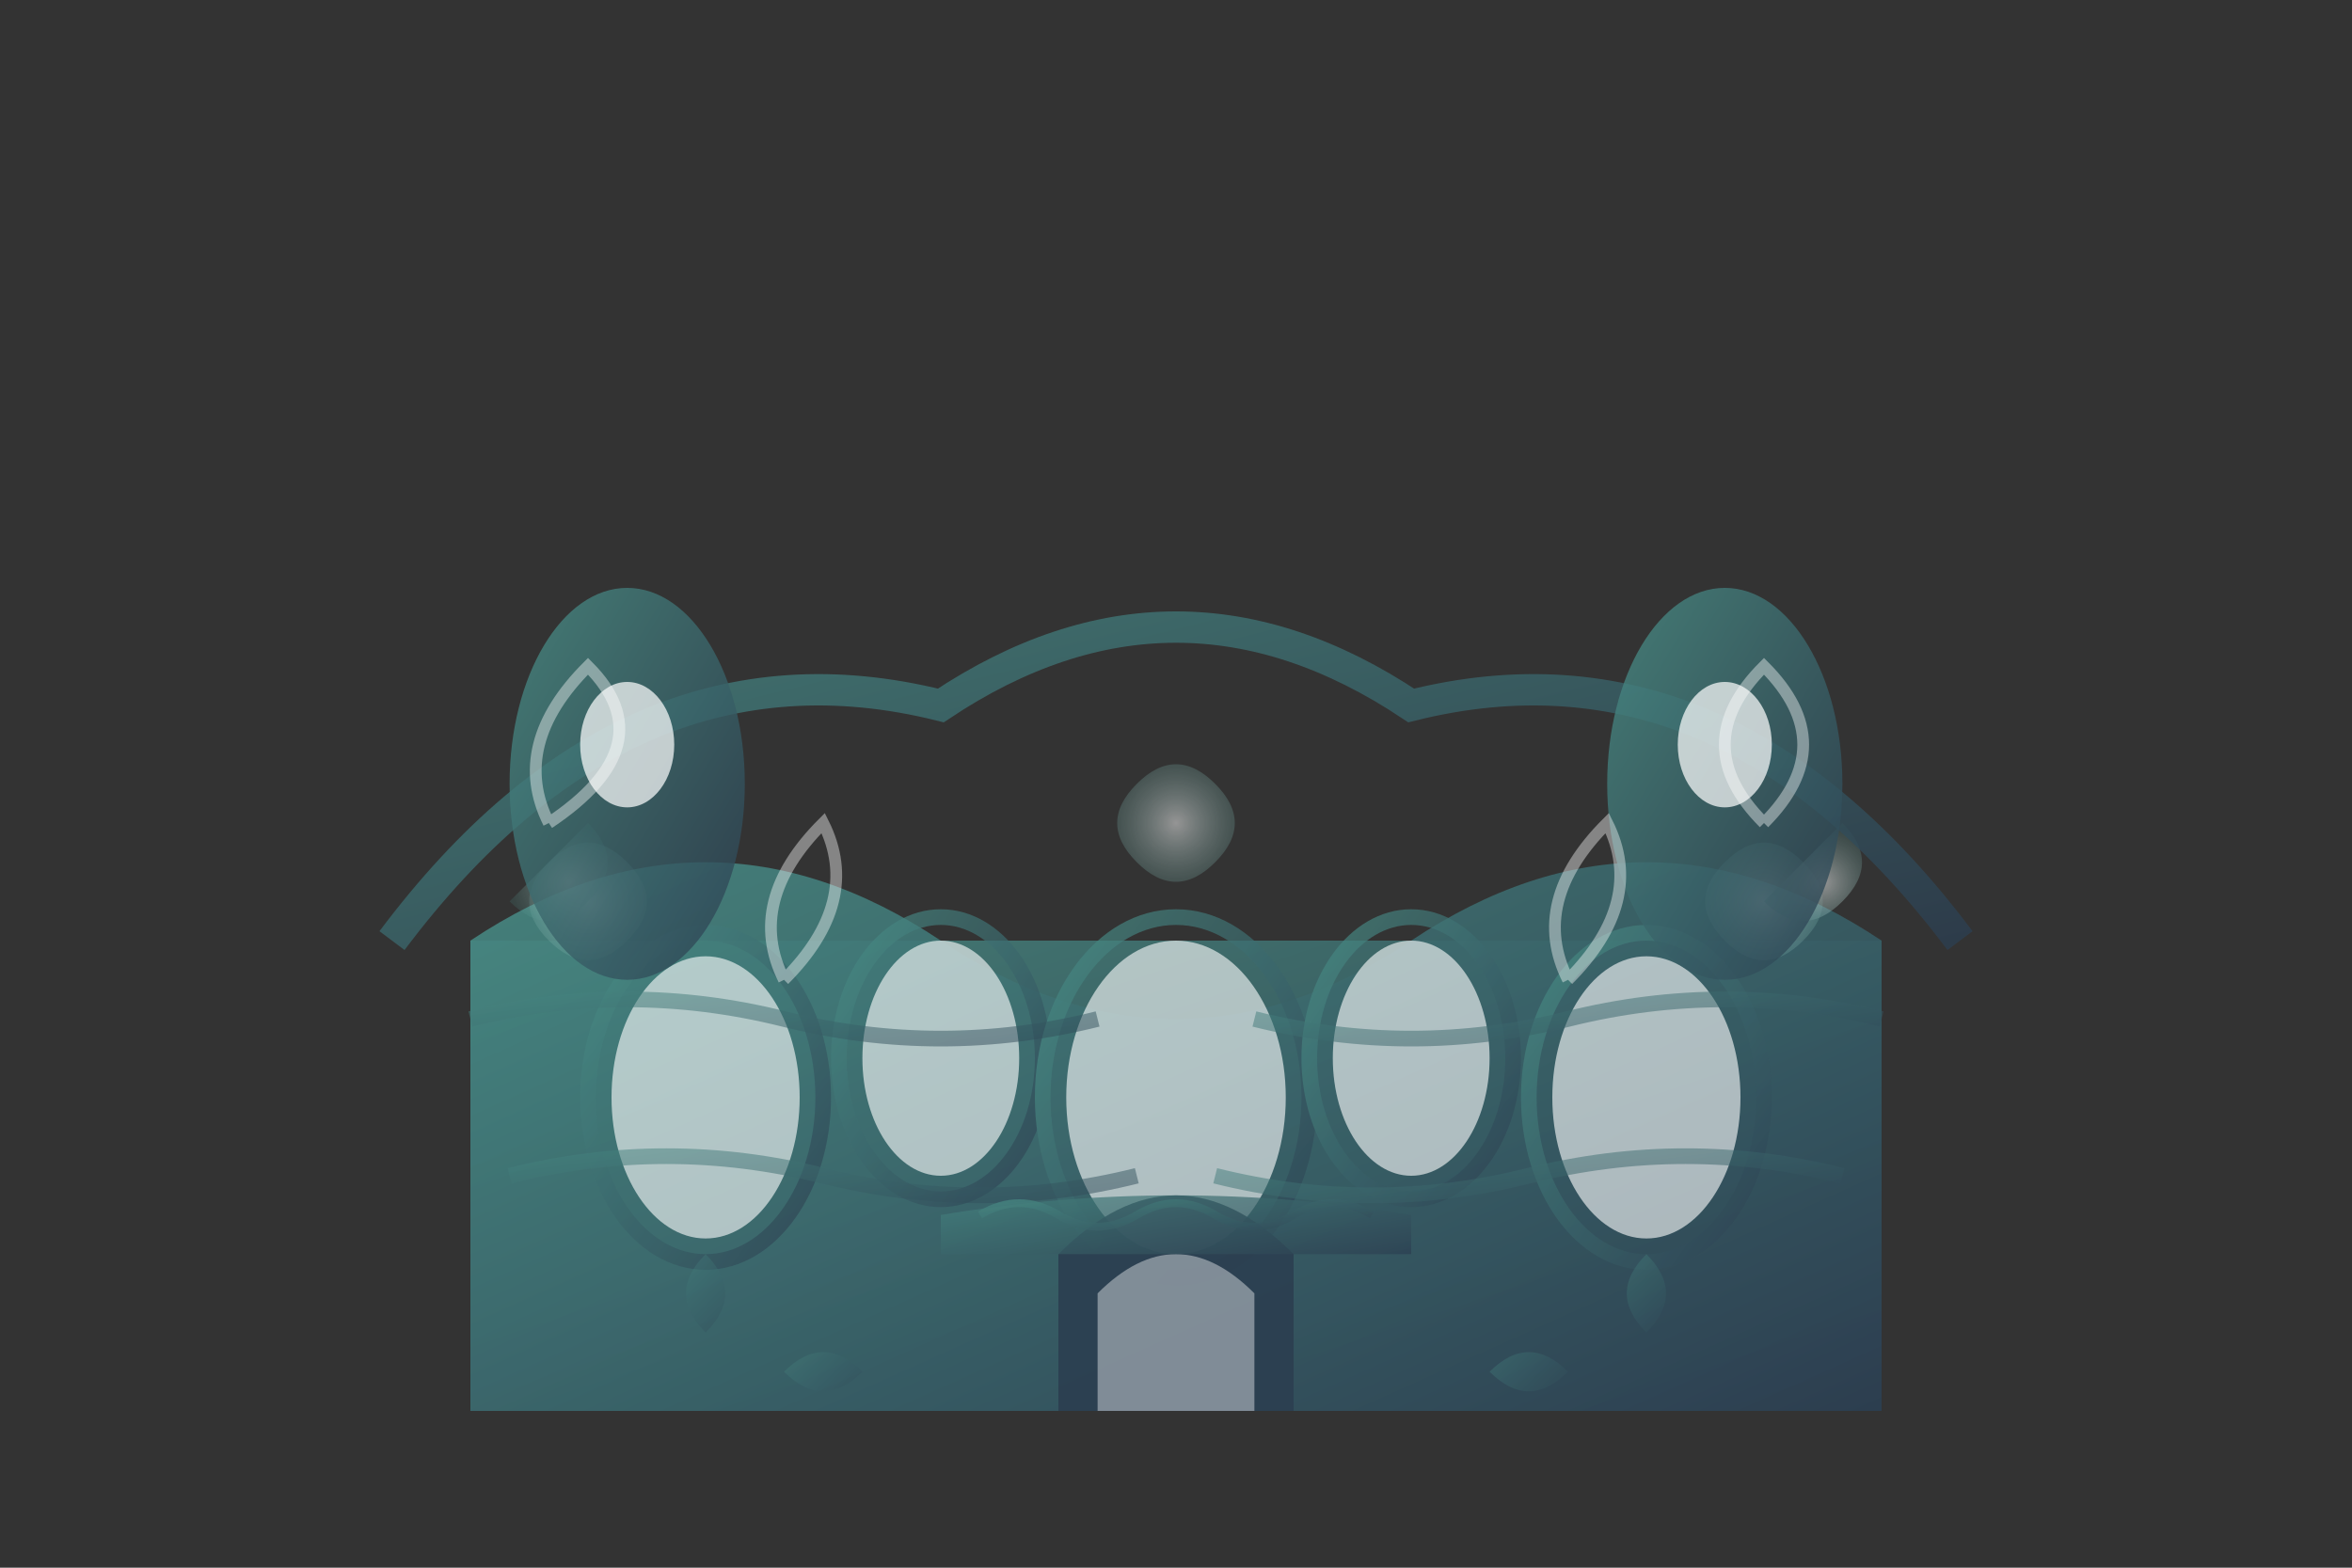 <svg width="300" height="200" viewBox="0 0 300 200" fill="none" xmlns="http://www.w3.org/2000/svg">
  <rect x="0" y="0" width="300" height="200" fill="#333333" stroke="none"/>
  <defs>
    <linearGradient id="artNouveauGradient" x1="0%" y1="0%" x2="100%" y2="100%">
      <stop offset="0%" style="stop-color:#498f87"/>
      <stop offset="100%" style="stop-color:#2c3e50"/>
    </linearGradient>
    
    <radialGradient id="floralGradient" cx="50%" cy="50%" r="50%">
      <stop offset="0%" style="stop-color:#ffffff;stop-opacity:0.8"/>
      <stop offset="100%" style="stop-color:#498f87;stop-opacity:0.3"/>
    </radialGradient>
  </defs>
  
  <!-- Building base -->
  <rect x="60" y="120" width="180" height="60" fill="url(#artNouveauGradient)" opacity="0.8"/>
  
  <!-- Curved facade -->
  <path d="M 60 120 Q 90 100 120 120 T 180 120 Q 210 100 240 120 L 240 180 L 60 180 Z" 
        fill="url(#artNouveauGradient)" opacity="0.9"/>
  
  <!-- Organic curved windows -->
  <ellipse cx="90" cy="140" rx="12" ry="18" fill="#ffffff" opacity="0.6"/>
  <ellipse cx="120" cy="135" rx="10" ry="15" fill="#ffffff" opacity="0.6"/>
  <ellipse cx="150" cy="140" rx="14" ry="20" fill="#ffffff" opacity="0.6"/>
  <ellipse cx="180" cy="135" rx="10" ry="15" fill="#ffffff" opacity="0.6"/>
  <ellipse cx="210" cy="140" rx="12" ry="18" fill="#ffffff" opacity="0.6"/>
  
  <!-- Window decorative frames -->
  <g stroke="url(#artNouveauGradient)" stroke-width="2" fill="none" opacity="0.7">
    <ellipse cx="90" cy="140" rx="15" ry="21"/>
    <ellipse cx="120" cy="135" rx="13" ry="18"/>
    <ellipse cx="150" cy="140" rx="17" ry="23"/>
    <ellipse cx="180" cy="135" rx="13" ry="18"/>
    <ellipse cx="210" cy="140" rx="15" ry="21"/>
  </g>
  
  <!-- Flowing entrance -->
  <path d="M 135 160 Q 150 145 165 160 L 165 180 L 135 180 Z" 
        fill="#2c3e50" opacity="0.9"/>
  
  <!-- Ornate door -->
  <path d="M 140 165 Q 150 155 160 165 L 160 180 L 140 180 Z" 
        fill="#ffffff" opacity="0.4"/>
  
  <!-- Art Nouveau decorative elements -->
  <!-- Floral motifs -->
  <g fill="url(#floralGradient)" opacity="0.6">
    <!-- Left side decoration -->
    <path d="M 70 110 Q 75 105 80 110 Q 85 115 80 120 Q 75 125 70 120 Q 65 115 70 110"/>
    <path d="M 65 115 Q 70 120 75 115 Q 80 110 75 105"/>
    
    <!-- Right side decoration -->
    <path d="M 220 110 Q 225 105 230 110 Q 235 115 230 120 Q 225 125 220 120 Q 215 115 220 110"/>
    <path d="M 225 115 Q 230 120 235 115 Q 240 110 235 105"/>
    
    <!-- Central top decoration -->
    <path d="M 145 100 Q 150 95 155 100 Q 160 105 155 110 Q 150 115 145 110 Q 140 105 145 100"/>
  </g>
  
  <!-- Organic roof line -->
  <path d="M 50 120 Q 80 80 120 90 Q 150 70 180 90 Q 220 80 250 120" 
        stroke="url(#artNouveauGradient)" stroke-width="4" fill="none" opacity="0.8"/>
  
  <!-- Curved tower/turret -->
  <ellipse cx="80" cy="100" rx="15" ry="25" fill="url(#artNouveauGradient)" opacity="0.8"/>
  <ellipse cx="220" cy="100" rx="15" ry="25" fill="url(#artNouveauGradient)" opacity="0.8"/>
  
  <!-- Tower windows -->
  <ellipse cx="80" cy="95" rx="6" ry="8" fill="#ffffff" opacity="0.7"/>
  <ellipse cx="220" cy="95" rx="6" ry="8" fill="#ffffff" opacity="0.7"/>
  
  <!-- Flowing decorative lines -->
  <g stroke="url(#artNouveauGradient)" stroke-width="2" fill="none" opacity="0.5">
    <path d="M 60 130 Q 80 125 100 130 Q 120 135 140 130"/>
    <path d="M 160 130 Q 180 135 200 130 Q 220 125 240 130"/>
    
    <path d="M 65 150 Q 85 145 105 150 Q 125 155 145 150"/>
    <path d="M 155 150 Q 175 155 195 150 Q 215 145 235 150"/>
  </g>
  
  <!-- Whiplash curves (characteristic of Art Nouveau) -->
  <g stroke="#ffffff" stroke-width="1.5" fill="none" opacity="0.4">
    <path d="M 70 105 Q 85 95 75 85 Q 65 95 70 105"/>
    <path d="M 225 105 Q 235 95 225 85 Q 215 95 225 105"/>
    
    <path d="M 100 125 Q 110 115 105 105 Q 95 115 100 125"/>
    <path d="M 200 125 Q 210 115 205 105 Q 195 115 200 125"/>
  </g>
  
  <!-- Organic balcony -->
  <path d="M 120 155 Q 150 150 180 155 L 180 160 L 120 160 Z" 
        fill="url(#artNouveauGradient)" opacity="0.7"/>
  
  <!-- Balcony railing with organic pattern -->
  <g stroke="url(#artNouveauGradient)" stroke-width="1" fill="none" opacity="0.8">
    <path d="M 125 155 Q 130 152 135 155 Q 140 158 145 155 Q 150 152 155 155 Q 160 158 165 155 Q 170 152 175 155"/>
  </g>
  
  <!-- Stylized plant motifs -->
  <g fill="url(#artNouveauGradient)" opacity="0.4">
    <!-- Stem-like elements -->
    <path d="M 90 170 Q 95 165 90 160 Q 85 165 90 170"/>
    <path d="M 210 170 Q 215 165 210 160 Q 205 165 210 170"/>
    
    <!-- Leaf-like shapes -->
    <path d="M 100 175 Q 105 170 110 175 Q 105 180 100 175"/>
    <path d="M 190 175 Q 195 170 200 175 Q 195 180 190 175"/>
  </g>
</svg>
